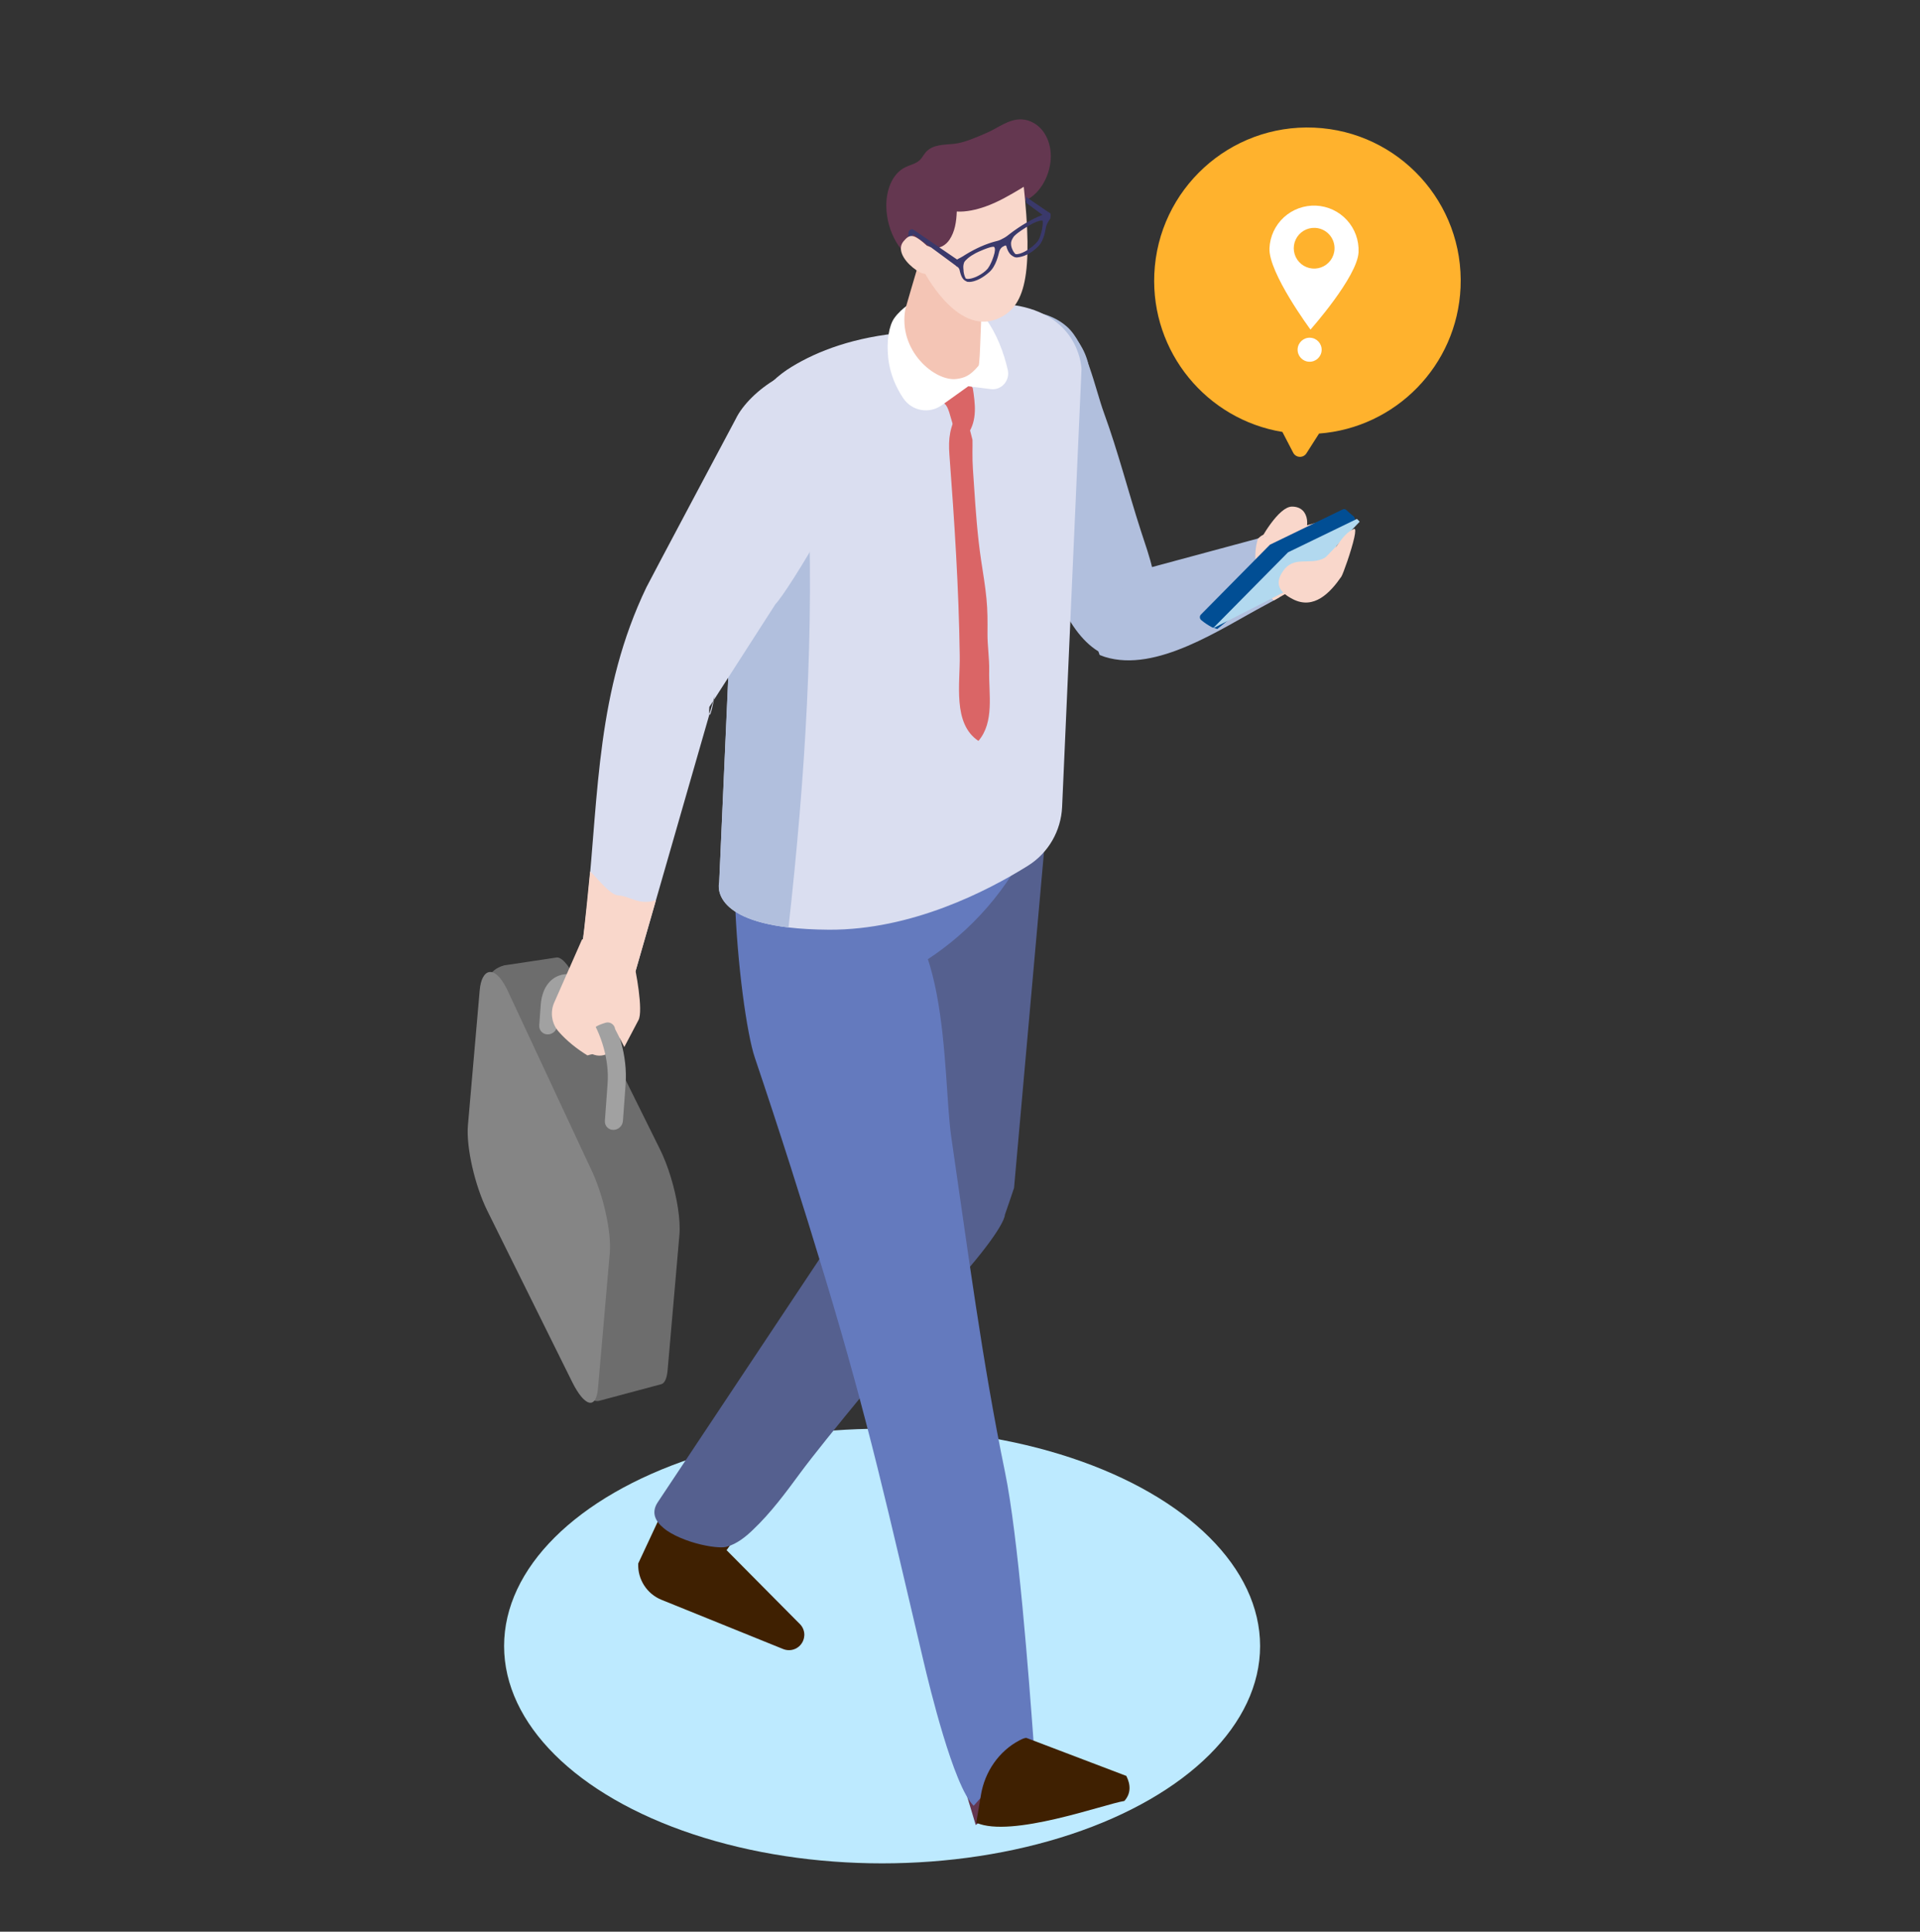 <svg width="160" height="161" viewBox="0 0 160 161" fill="none" xmlns="http://www.w3.org/2000/svg">
<rect x="0" y="0" width="160" height="161" fill="#333333" stroke="none"/>
<g id="illustration">
<g id="Group 4052">
<g id="shadow">
<ellipse id="Ellipse 386" cx="73.508" cy="137.19" rx="31.5" ry="18.113" fill="#BDEAFF"/>
</g>
<g id="man">
<g id="Group 3853">
<path id="Vector" d="M67.023 136.312C67.008 136.653 66.856 136.989 66.576 137.23C66.214 137.54 65.706 137.621 65.264 137.441L55.133 133.34C53.907 132.847 53.127 131.631 53.185 130.31L54.176 128.188L56.617 122.951L60.483 122.906L65.038 122.857L60.572 129.17L60.55 129.203L66.701 135.403C66.933 135.662 67.041 135.992 67.027 136.312L67.023 136.312Z" fill="#3F2001"/>
<path id="Vector_2" d="M81.815 146.315C81.331 146.429 80.752 148.789 80.287 148.7L81.311 152.11L87.032 147.79L85.547 146.148C84.23 147.555 83.617 145.895 81.815 146.315Z" fill="#643750"/>
<path id="Vector_3" d="M84.504 99.009L87.758 62.491L77.651 51.965L77.045 52.143C77.163 54.106 77.283 56.064 77.316 58.037C77.386 62.03 76.832 65.969 76.312 69.918C75.975 72.477 75.643 75.19 75.149 77.876L75.26 77.838L75.166 78.572L72.568 98.503C72.568 98.503 70.988 100.882 68.773 104.211C63.56 112.051 54.817 125.204 54.811 125.209C54.261 126.038 54.58 126.764 55.295 127.353C55.662 127.667 56.141 127.929 56.657 128.152C57.772 128.642 59.072 128.923 59.921 128.961C60.059 128.967 60.181 128.967 60.29 128.958C60.405 128.951 60.496 128.931 60.577 128.91C61.416 128.669 62.124 128.102 62.754 127.495C64.249 126.074 65.484 124.399 66.707 122.737C67.73 121.35 69.701 118.911 72 116.117C74.728 112.811 77.93 109.011 80.591 105.858C80.647 105.794 80.7 105.736 80.75 105.679C83.837 102.032 83.739 101.249 83.739 101.249C83.963 100.609 84.225 99.846 84.504 99.009Z" fill="#55608F"/>
<path id="Vector_4" d="M81.138 150.504C82.41 149.034 83.827 147.752 85.61 146.793C85.821 146.681 86.036 146.593 86.253 146.517C86.212 146.076 86.166 145.654 86.14 145.285C85.74 139.838 84.853 128.032 83.747 122.67C81.843 113.435 80.637 104.095 79.275 94.784C78.501 89.48 79.268 75.068 71.916 74.552C68.706 74.327 65.941 59.618 63.506 61.627C59.549 64.892 61.607 84.314 62.896 88.132C64.943 94.199 66.886 100.299 68.737 106.422C72.44 118.661 74.033 126.065 76.969 138.492C77.436 140.467 79.454 148.861 81.138 150.506L81.138 150.504Z" fill="#647ABE"/>
<path id="Vector_5" d="M81.747 149.593L81.355 151.916C84.278 153.213 92.016 150.367 93.695 150.104C94.259 149.481 94.226 148.734 93.859 148.014L85.561 144.857C85.465 144.821 85.253 144.895 84.979 145.038C83.241 145.942 82.071 147.66 81.745 149.593L81.747 149.593Z" fill="#3F2001"/>
<path id="Vector_6" d="M104.691 45.636C105.09 44.809 106.566 42.22 107.67 42.223C109.227 42.225 109.221 44.198 108.323 45.064C108.088 44.698 106.818 46.456 106.558 46.062C105.894 47.061 105.992 46.602 104.441 46.358C104.334 45.321 104.811 44.593 105.774 44.4L104.691 45.636Z" fill="#F9D7CB"/>
<path id="Vector_7" d="M91.528 54.286C91.788 54.447 92.061 54.581 92.349 54.69C94.181 55.375 95.92 51.938 96.149 50.741C96.593 48.413 95.78 46.434 95.076 44.251C94.019 40.98 93.174 37.641 91.996 34.411C91.255 32.377 90.54 28.642 88.886 27.203C87.52 26.013 85.371 25.608 83.695 26.325C81.492 27.271 80.478 29.822 81.424 32.025C83.258 36.281 84.542 40.747 86.297 45.034C87.438 47.821 88.645 52.524 91.529 54.288L91.528 54.286Z" fill="#B1BFDD"/>
<g id="Group">
<path id="Vector_8" d="M105.633 44.77C105.635 44.733 105.64 44.7 105.642 44.663L104.831 44.882L100.894 45.943L95.593 47.373L95.573 47.274C93.427 48.771 90.656 52.14 91.636 54.587C91.78 54.641 91.932 54.705 92.076 54.752C96.386 56.096 101.781 52.371 105.389 50.46C105.646 50.326 105.896 50.182 106.145 50.047C106.312 49.955 106.471 49.866 106.636 49.773C105.971 48.151 105.584 46.556 105.634 44.766L105.633 44.77Z" fill="#B1BFDD"/>
<path id="Vector_9" d="M109.657 48.032C108.656 48.63 107.455 49.322 106.148 50.045C105.138 49.009 104.55 47.627 104.616 46.12C104.635 45.691 104.711 45.272 104.834 44.879L110.983 43.218C111.882 44.923 111.308 47.033 109.657 48.032Z" fill="#F9D7CB"/>
</g>
<path id="Vector_10" d="M112.687 42.939C112.516 42.803 112.356 42.663 112.205 42.512C112.124 42.429 112.002 42.405 111.896 42.456L105.831 45.397L100.077 51.221C99.948 51.352 99.962 51.563 100.101 51.68C100.378 51.913 100.683 52.115 101.008 52.288L101.439 52.424L105.131 49.446L106.845 48.029L109.906 45.677L112.74 43.684C112.975 43.519 112.984 43.174 112.76 42.996C112.733 42.975 112.708 42.955 112.685 42.936L112.687 42.939Z" fill="#014E94"/>
<path id="Vector_11" d="M113.227 43.391C113.19 43.349 113.137 43.3 113.077 43.25L107.338 46.032L101.105 52.34C101.105 52.34 101.119 52.348 101.125 52.35L108.352 48.666L113.303 43.485C113.278 43.453 113.254 43.422 113.227 43.391Z" fill="#B2D9EF"/>
<path id="Vector_12" d="M112.856 44.807C112.96 44.331 112.977 44.02 112.825 44.086C111.659 44.589 111.355 46.113 110.18 46.596C109.028 47.068 107.792 46.336 106.919 47.596C106.154 48.701 106.677 49.392 107.738 49.938C109.497 50.842 110.857 49.397 111.78 48.059C111.914 47.864 112.616 45.901 112.856 44.807Z" fill="#F9D7CB"/>
<path id="Vector_13" d="M82.021 29.185C81.89 33.991 81.761 44.037 82.76 49.673C83.034 51.215 84.341 52.403 85.907 52.428C87.056 52.446 89.068 52.224 89.747 49.97C91.011 45.772 91.114 37.16 90.815 31.235C90.674 28.42 88.291 26.244 85.476 26.35L84.803 26.376C83.28 26.434 82.065 27.661 82.021 29.185Z" fill="#B1BFDD"/>
<path id="Vector_14" d="M73.464 82.018L74.15 81.703C78.322 79.79 81.858 76.72 84.339 72.859L79.501 63.877L65.912 68.35L62.236 73.102L62.156 83.077L73.462 82.016L73.464 82.018Z" fill="#647ABE"/>
<g id="Group_2">
<path id="Vector_15" d="M90.124 30.789L88.51 67.247C88.421 69.257 87.358 71.094 85.661 72.156C82.228 74.301 75.938 77.516 69.092 77.488C67.794 77.479 66.676 77.414 65.714 77.298C59.089 76.517 59.936 73.541 59.936 73.541L61.502 38.184C61.61 35.744 62.652 33.452 64.375 31.799C64.859 31.333 65.396 30.918 65.99 30.562C68.127 29.259 71.184 28.071 75.432 27.715C75.432 27.715 80.693 24.423 85.384 25.605C90.075 26.78 90.124 30.785 90.124 30.785L90.124 30.789Z" fill="#DADEF0"/>
<path id="Vector_16" d="M65.708 77.298C59.082 76.518 59.93 73.542 59.93 73.542L61.495 38.185C61.603 35.744 62.646 33.452 64.369 31.799C65.932 33.371 67.101 36.119 67.293 40.034C67.907 52.382 67.081 64.991 65.708 77.298Z" fill="#B1BFDD"/>
</g>
<path id="Vector_17" d="M59.441 58.41L59.492 58.331C59.253 59.521 59.156 59.672 59.122 59.516L59.439 58.409L59.441 58.41Z" fill="#DADEF0"/>
<path id="Vector_18" d="M64.624 50.348L59.494 58.331C59.515 58.234 59.537 58.123 59.557 58.002L59.441 58.41L59.11 58.923C59.101 58.964 59.083 59.376 59.124 59.517L54.662 75.026L52.99 80.848C52.611 82.083 51.088 81.641 49.913 81.199C48.955 80.839 48.367 79.824 48.519 78.766C48.695 77.532 48.838 76.311 48.958 75.107C49.889 65.98 49.742 57.544 53.868 48.947C54.055 48.549 61.302 34.935 61.302 34.935C62.456 32.526 66.641 29.705 69.006 30.939L71.328 34.639C71.525 34.939 71.756 35.226 72.046 35.482C72.255 38.627 65.583 49.408 64.622 50.35L64.624 50.348Z" fill="#DADEF0"/>
<g id="Group_3">
<path id="Vector_19" d="M81.066 32.351C80.676 31.697 80.044 31.458 79.494 31.759C79.078 31.988 78.724 32.518 78.533 33.163C78.588 33.322 78.644 33.482 78.702 33.641C79.052 33.893 79.185 34.729 79.41 35.4C79.499 35.52 79.576 35.686 79.649 35.791C79.75 35.935 79.839 36.081 79.921 36.231C80.108 36.343 80.344 36.344 80.662 36.164C81.457 35.016 81.263 33.618 81.066 32.349L81.066 32.351Z" fill="#DA6566"/>
<path id="Vector_20" d="M82.432 55.919C82.454 54.87 82.282 53.837 82.29 52.794C82.297 51.768 82.304 50.89 82.203 49.874C82.098 48.799 81.918 47.738 81.756 46.671C81.453 44.646 81.306 42.552 81.171 40.503C81.108 39.55 81.025 38.64 81.038 37.678C81.042 37.346 81.048 37.002 81.041 36.661C80.965 36.375 80.891 36.088 80.819 35.8C80.69 35.287 80.569 34.774 80.458 34.262C80.27 34.139 79.992 34.173 79.861 34.383C79.147 35.525 79.019 36.564 79.117 37.88C79.536 43.471 79.901 49.02 79.978 54.626C80.023 56.944 79.364 60.307 81.535 61.752C82.882 60.178 82.388 57.828 82.432 55.921L82.432 55.919Z" fill="#DA6566"/>
</g>
<path id="Vector_21" d="M54.663 75.023L52.991 80.846C52.612 82.08 51.089 81.638 49.914 81.197C48.956 80.837 48.368 79.822 48.52 78.763C48.696 77.529 49.057 73.836 49.175 72.63C49.668 73.051 50.81 74.598 51.523 74.629C52.488 74.672 53.261 75.498 54.663 75.023Z" fill="#F9D7CB"/>
<g id="Group_4">
<g id="Group_5">
<g id="Group_6">
<path id="Vector_22" d="M46.311 79.812C46.724 79.702 47.321 80.296 47.945 81.553C47.946 81.557 55.001 95.795 55.001 95.795C55.339 96.48 55.646 97.275 55.897 98.101C56.424 99.823 56.722 101.672 56.62 102.898L55.638 114.16C55.578 114.894 55.383 115.293 55.105 115.368L49.924 116.753C47.72 117.35 44.664 105.255 44.116 103.041L41.306 87.617C40.643 84.939 39.348 81.18 42.012 80.46L46.311 79.814L46.311 79.812Z" fill="#6D6D6D"/>
<path id="Vector_23" d="M42.238 82.427C41.193 80.316 40.124 80.735 39.974 82.548L38.992 93.81C38.842 95.625 39.569 98.815 40.617 100.927L47.671 115.163C48.716 117.275 49.686 117.508 49.834 115.693L50.816 104.431C50.967 102.616 50.242 99.441 49.195 97.329L42.238 82.425L42.238 82.427Z" fill="#858585"/>
</g>
<path id="Vector_24" d="M47.881 85.487C47.715 83.995 48.448 82.688 49.518 82.57C50.587 82.451 51.589 83.565 51.755 85.057C51.92 86.55 51.188 87.856 50.118 87.975C49.048 88.094 48.047 86.98 47.881 85.487Z" fill="#F9D7CB"/>
<path id="Vector_25" d="M52.134 90.306C52.294 88.107 51.583 85.54 50.277 83.607L49.709 82.764C48.873 81.522 47.711 80.954 46.68 81.279C45.744 81.572 45.154 82.474 45.061 83.753L44.937 85.458C44.908 85.87 45.22 86.209 45.635 86.212C46.05 86.216 46.41 85.885 46.441 85.473L46.566 83.768C46.608 83.192 46.794 82.785 47.052 82.704C47.355 82.611 47.937 82.902 48.444 83.65L49.012 84.492C50.15 86.18 50.772 88.402 50.634 90.293L50.407 93.416C50.378 93.828 50.69 94.167 51.105 94.171C51.52 94.174 51.882 93.843 51.911 93.429L52.138 90.306L52.134 90.306Z" fill="#A1A1A1"/>
</g>
<path id="Vector_26" d="M48.956 87.964C49.254 87.872 49.574 87.807 49.912 87.774C49.646 87.439 49.362 87.106 49.343 86.987C49.281 86.598 49.276 86.21 49.407 85.842C49.497 85.585 49.997 85.379 50.461 85.24C50.833 85.13 51.213 85.385 51.261 85.77L52.025 87.266L53.208 85.017C53.62 84.249 52.987 80.829 52.753 79.988L52.759 79.854L51.32 79.065C50.851 78.566 50.197 78.273 49.278 78.321C48.897 78.341 48.927 78.045 48.496 78.312L46.149 83.64C45.841 84.434 45.989 85.338 46.551 85.979C47.238 86.762 48.099 87.443 48.956 87.964Z" fill="#F9D7CB"/>
</g>
<g id="Group_7">
<g id="Group_8">
<path id="Vector_27" d="M74.526 26.513C75.138 25.653 76.216 25.038 76.217 25.036C76.439 24.959 76.654 24.893 76.867 24.832C77.304 24.505 77.811 24.317 78.38 24.342C81.621 24.485 83.332 27.99 83.98 30.826C84.184 31.717 83.455 32.545 82.571 32.432L80.693 32.192L78.484 33.771C77.436 34.52 75.993 34.267 75.27 33.188C74.693 32.33 74.148 31.173 74.01 29.759C73.876 28.4 74.079 27.139 74.528 26.511L74.526 26.513Z" fill="white"/>
<path id="Vector_28" d="M76.729 21.372C77.912 21.711 79.07 22.223 80.063 22.845C80.704 23.246 81.299 23.64 81.902 23.986C81.74 25.735 81.695 30.301 81.548 30.479C80.823 31.355 80.33 31.494 79.748 31.581C77.933 31.851 74.792 29.226 75.453 25.727C75.463 25.67 76.193 23.187 76.731 21.37L76.729 21.372Z" fill="#F4C5B5"/>
</g>
<path id="Vector_29" d="M75.629 13.854C75.99 13.708 76.377 13.605 76.653 13.339C76.851 13.146 76.972 12.888 77.154 12.68C77.739 12.021 78.707 12.071 79.506 11.989C80.35 11.9 81.414 11.42 82.197 11.087C83.161 10.68 84.048 9.899 85.153 9.952C85.82 9.983 86.45 10.351 86.868 10.871C87.286 11.392 87.504 12.057 87.557 12.723C87.668 14.138 86.955 15.853 85.688 16.588C84.271 17.411 82.905 18.384 81.461 19.204C80.749 19.634 79.983 19.988 79.214 20.297C78.419 20.618 78.26 21.056 77.832 21.829C77.73 22.012 77.609 22.212 77.407 22.266C77.258 22.307 77.099 22.256 76.954 22.198C75.018 21.42 73.877 19.258 73.859 17.172C73.848 15.907 74.303 14.503 75.437 13.942C75.501 13.91 75.566 13.881 75.633 13.855L75.629 13.854Z" fill="#643750"/>
<path id="Vector_30" d="M85.276 15.21L83.715 15.246C82.419 16.571 80.368 17.218 78.372 17.158L78.243 20.064C78.23 20.37 77.952 20.607 77.624 20.592C77.493 20.586 77.373 20.541 77.279 20.468L76.942 22.529C76.942 22.529 79.668 27.948 83.07 26.593C85.443 25.648 86.126 22.964 85.278 15.21L85.276 15.21Z" fill="#F9D7CB"/>
<path id="Vector_31" d="M77.338 16.714C77.524 16.428 77.917 16.383 78.258 16.391C78.776 16.403 79.294 16.47 79.796 16.594L79.749 16.82C79.841 16.695 79.926 16.564 79.992 16.422C80.228 15.908 80.329 15.342 80.595 14.841C81.122 13.849 82.219 13.25 83.311 12.837C83.931 12.602 84.597 12.408 85.259 12.497C85.921 12.585 86.573 13.031 86.677 13.656C86.819 14.522 85.937 15.195 85.157 15.665C84.175 16.254 83.18 16.843 82.089 17.225C81.371 17.476 80.521 17.676 79.731 17.63C79.7 18.466 79.58 19.301 79.12 19.985C78.823 20.426 78.26 20.8 77.781 20.57C77.312 20.345 77.243 19.716 77.239 19.193C77.233 18.571 77.23 17.947 77.224 17.325C77.222 17.113 77.225 16.888 77.34 16.71L77.338 16.714Z" fill="#643750"/>
<path id="Vector_32" d="M75.711 19.396C75.716 19.279 75.762 19.199 75.83 19.164L75.893 19.131C75.902 19.126 75.913 19.121 75.923 19.118C75.932 19.115 75.94 19.113 75.949 19.112C75.956 19.112 75.964 19.11 75.971 19.109C75.977 19.109 75.984 19.11 75.99 19.11C75.995 19.11 76.001 19.11 76.006 19.111C76.006 19.111 76.008 19.111 76.01 19.111C76.014 19.111 76.017 19.111 76.021 19.111C76.026 19.111 76.032 19.112 76.037 19.114C76.043 19.114 76.047 19.116 76.052 19.118C76.058 19.118 76.061 19.12 76.067 19.122C76.072 19.123 76.076 19.127 76.081 19.129C76.087 19.129 76.09 19.133 76.096 19.135C76.101 19.137 76.105 19.139 76.11 19.141C76.115 19.143 76.119 19.145 76.124 19.149C76.13 19.151 76.133 19.155 76.139 19.157C76.142 19.159 76.146 19.161 76.15 19.165C76.15 19.165 76.151 19.165 76.153 19.167C76.159 19.171 76.164 19.173 76.168 19.177C76.173 19.181 76.178 19.185 76.184 19.189C76.189 19.192 76.194 19.196 76.2 19.2L79.757 21.63L79.757 21.633C79.757 21.633 79.761 21.632 79.763 21.63C79.767 21.626 79.772 21.623 79.776 21.619C79.782 21.616 79.79 21.611 79.795 21.607C79.805 21.6 79.816 21.595 79.826 21.588C79.844 21.578 79.865 21.566 79.888 21.554C79.897 21.549 79.907 21.544 79.918 21.539C79.941 21.527 79.964 21.515 79.986 21.503C80.011 21.491 80.033 21.48 80.058 21.466C80.126 21.43 80.194 21.394 80.253 21.355C80.312 21.317 80.371 21.279 80.43 21.242C80.536 21.177 80.64 21.113 80.746 21.053C80.856 20.99 80.964 20.93 81.07 20.874C81.094 20.86 81.121 20.847 81.145 20.835C81.23 20.791 81.317 20.748 81.4 20.706C81.455 20.679 81.509 20.655 81.562 20.63C81.598 20.613 81.636 20.596 81.671 20.579C81.692 20.571 81.713 20.559 81.734 20.551C81.847 20.5 81.957 20.456 82.065 20.412C82.07 20.411 82.074 20.409 82.078 20.407C82.097 20.399 82.115 20.394 82.134 20.386C82.219 20.353 82.303 20.321 82.384 20.294C82.412 20.284 82.436 20.277 82.462 20.267C82.5 20.254 82.535 20.243 82.573 20.232C82.608 20.22 82.648 20.207 82.681 20.196C82.754 20.173 82.825 20.154 82.893 20.135C82.902 20.132 82.911 20.131 82.919 20.129C82.922 20.129 82.926 20.127 82.928 20.126C82.992 20.11 83.057 20.095 83.126 20.075C83.133 20.074 83.143 20.071 83.15 20.069C83.24 20.042 83.339 20.007 83.451 19.948C83.481 19.932 83.511 19.915 83.542 19.896C83.574 19.883 83.604 19.868 83.632 19.852C83.744 19.794 83.843 19.729 83.934 19.661C83.947 19.652 83.959 19.642 83.97 19.633C84.041 19.581 84.106 19.528 84.171 19.478C84.173 19.476 84.177 19.472 84.181 19.471C84.188 19.465 84.196 19.458 84.204 19.453C84.293 19.385 84.387 19.316 84.484 19.244C84.503 19.23 84.526 19.216 84.545 19.203C84.591 19.169 84.636 19.138 84.684 19.105C84.735 19.071 84.783 19.034 84.836 19C84.871 18.975 84.909 18.953 84.945 18.929C84.992 18.898 85.041 18.866 85.091 18.834C85.127 18.811 85.161 18.789 85.197 18.765C85.264 18.723 85.334 18.682 85.402 18.642C85.438 18.62 85.474 18.598 85.512 18.577C85.525 18.569 85.538 18.562 85.552 18.553C85.664 18.488 85.777 18.425 85.892 18.363C85.919 18.35 85.944 18.336 85.97 18.323C86.051 18.28 86.134 18.238 86.217 18.199C86.319 18.15 86.421 18.103 86.522 18.057C86.618 18.015 86.714 17.975 86.81 17.937C86.825 17.93 86.84 17.926 86.855 17.919C86.861 17.917 86.868 17.912 86.874 17.91L85.503 16.899L85.49 16.401L87.364 17.679L87.366 17.679C87.366 17.679 87.366 17.679 87.368 17.68L87.371 17.68C87.371 17.68 87.375 17.68 87.377 17.68C87.377 17.68 87.381 17.68 87.382 17.68C87.384 17.68 87.386 17.68 87.388 17.682L87.508 17.759C87.497 17.753 87.484 17.751 87.469 17.756C87.606 17.718 87.536 18.18 87.521 18.218C87.478 18.314 87.265 18.544 87.174 18.896C87.12 19.102 87.03 20.01 86.545 20.509C85.912 21.162 85.257 21.41 84.768 21.456C84.637 21.467 84.528 21.431 84.434 21.37C84.434 21.37 84.436 21.372 84.438 21.374L84.318 21.296C84.251 21.253 84.195 21.195 84.144 21.132C84.128 21.111 84.115 21.09 84.101 21.069C84.083 21.044 84.064 21.021 84.049 20.995C84.035 20.97 84.025 20.948 84.013 20.923C84.003 20.902 83.993 20.883 83.982 20.863C83.977 20.851 83.969 20.838 83.964 20.827C83.945 20.783 83.932 20.746 83.919 20.707C83.914 20.694 83.909 20.682 83.906 20.669C83.906 20.667 83.904 20.663 83.903 20.662C83.885 20.604 83.871 20.555 83.863 20.523C83.855 20.493 83.837 20.482 83.825 20.462C83.781 20.46 83.734 20.471 83.687 20.497C83.67 20.506 83.654 20.516 83.637 20.526C83.621 20.533 83.606 20.54 83.588 20.548C83.46 20.614 83.326 20.76 83.269 20.971C83.202 21.223 83.011 22.18 82.438 22.682C81.38 23.612 80.695 23.494 80.659 23.491C80.59 23.488 80.533 23.456 80.479 23.417C80.486 23.421 80.49 23.43 80.497 23.436L80.376 23.359C80.312 23.317 80.258 23.252 80.211 23.18C80.204 23.17 80.197 23.162 80.192 23.151C80.189 23.144 80.183 23.14 80.178 23.132C80.152 23.087 80.129 23.038 80.107 22.987C80.099 22.966 80.092 22.947 80.086 22.927C80.079 22.908 80.072 22.893 80.066 22.874C80.059 22.857 80.052 22.84 80.048 22.824C80.033 22.779 80.024 22.739 80.013 22.698C80.006 22.676 80.002 22.657 79.995 22.639C79.995 22.637 79.993 22.633 79.994 22.629C79.98 22.572 79.971 22.525 79.964 22.499C79.949 22.435 79.925 22.394 79.899 22.354C79.866 22.306 79.831 22.27 79.795 22.246C79.791 22.242 79.782 22.24 79.78 22.236C79.785 22.244 79.794 22.251 79.805 22.257L79.685 22.18C79.674 22.172 79.665 22.166 79.66 22.159C79.66 22.159 79.66 22.159 79.66 22.157C79.66 22.157 79.66 22.155 79.66 22.153C79.66 22.151 79.661 22.148 79.659 22.146L76.151 19.558C76.151 19.558 76.133 19.544 76.124 19.538C76.104 19.526 76.091 19.535 76.074 19.532C76.062 19.55 76.047 19.563 76.048 19.594L76.069 20.075C76.069 20.075 76.069 20.078 76.068 20.082C76.068 20.086 76.068 20.088 76.068 20.09L76.068 20.097C76.068 20.097 76.067 20.102 76.067 20.104C76.067 20.106 76.067 20.11 76.067 20.112C76.067 20.113 76.067 20.117 76.067 20.119C76.067 20.121 76.067 20.125 76.066 20.126C76.066 20.128 76.066 20.132 76.066 20.134C76.066 20.137 76.066 20.139 76.064 20.143C76.064 20.147 76.064 20.148 76.06 20.152C76.06 20.156 76.058 20.159 76.056 20.161C76.054 20.165 76.052 20.168 76.05 20.172C76.042 20.184 76.03 20.193 76.019 20.2L75.957 20.232L75.957 20.229C75.924 20.247 75.882 20.246 75.835 20.216C75.746 20.158 75.676 20.024 75.681 19.917L75.704 19.383L75.711 19.396ZM84.273 21.219C84.271 21.215 84.268 21.211 84.266 21.209C84.268 21.211 84.269 21.215 84.271 21.219L84.273 21.219ZM84.256 20.314C84.255 20.369 84.257 20.424 84.269 20.488C84.269 20.488 84.268 20.489 84.268 20.491C84.282 20.564 84.304 20.644 84.337 20.729C84.357 20.778 84.376 20.815 84.396 20.855C84.41 20.881 84.421 20.912 84.435 20.934C84.444 20.948 84.451 20.957 84.457 20.97C84.49 21.023 84.522 21.067 84.553 21.104C84.564 21.115 84.572 21.127 84.581 21.136C84.599 21.154 84.613 21.166 84.629 21.177C84.64 21.18 84.651 21.184 84.653 21.184C84.747 21.194 84.862 21.177 84.989 21.138C84.989 21.138 84.989 21.138 84.991 21.138C85.118 21.099 85.255 21.043 85.397 20.968C85.501 20.913 85.609 20.85 85.712 20.78C85.716 20.777 85.719 20.775 85.723 20.772C85.826 20.704 85.925 20.631 86.019 20.554C86.024 20.551 86.03 20.545 86.036 20.542C86.128 20.467 86.216 20.386 86.296 20.306C86.301 20.299 86.309 20.292 86.315 20.285C86.394 20.202 86.466 20.118 86.523 20.036C86.551 19.994 86.581 19.935 86.612 19.864C86.612 19.861 86.616 19.857 86.616 19.853C86.647 19.783 86.677 19.701 86.704 19.617C86.704 19.616 86.704 19.612 86.707 19.61C86.734 19.525 86.76 19.437 86.782 19.353C86.783 19.35 86.783 19.346 86.785 19.342C86.807 19.258 86.825 19.18 86.837 19.114C86.854 19.026 86.867 18.942 86.878 18.861C86.879 18.852 86.879 18.843 86.881 18.834C86.89 18.756 86.899 18.683 86.9 18.618C86.903 18.55 86.9 18.493 86.893 18.445C86.888 18.417 86.878 18.401 86.87 18.383C86.862 18.382 86.857 18.378 86.85 18.378C86.818 18.377 86.777 18.382 86.737 18.388C86.709 18.392 86.685 18.391 86.653 18.399C86.603 18.41 86.539 18.433 86.477 18.452C86.444 18.463 86.415 18.47 86.378 18.485C86.277 18.524 86.164 18.575 86.039 18.639C86.035 18.641 86.031 18.643 86.028 18.644C85.95 18.685 85.867 18.731 85.782 18.781C85.647 18.86 85.531 18.933 85.423 19.002C85.368 19.036 85.319 19.069 85.269 19.1C85.207 19.14 85.146 19.181 85.092 19.218C85.064 19.238 85.035 19.258 85.009 19.277C84.946 19.322 84.887 19.363 84.835 19.402C84.826 19.409 84.816 19.416 84.806 19.423C84.747 19.468 84.699 19.508 84.657 19.545C84.651 19.55 84.644 19.556 84.638 19.563C84.6 19.596 84.569 19.626 84.542 19.653C84.536 19.658 84.532 19.663 84.526 19.669C84.515 19.681 84.505 19.692 84.497 19.702C84.464 19.74 84.44 19.772 84.43 19.792C84.424 19.802 84.42 19.812 84.416 19.819C84.416 19.819 84.416 19.821 84.416 19.823C84.416 19.823 84.412 19.828 84.412 19.83C84.404 19.842 84.386 19.873 84.366 19.907C84.358 19.92 84.35 19.932 84.342 19.948C84.33 19.974 84.317 20.006 84.305 20.039C84.299 20.057 84.29 20.073 84.284 20.095C84.267 20.152 84.255 20.218 84.251 20.291C84.251 20.3 84.254 20.312 84.254 20.319L84.256 20.314ZM84.037 20.756C84.037 20.756 84.042 20.769 84.043 20.775C84.039 20.762 84.035 20.75 84.03 20.737C84.032 20.745 84.034 20.749 84.035 20.754L84.037 20.756ZM82.885 20.587C82.885 20.587 82.898 20.597 82.901 20.601C82.901 20.601 82.893 20.593 82.885 20.587ZM80.293 22.493C80.298 22.547 80.294 22.595 80.301 22.648C80.308 22.704 80.32 22.767 80.335 22.831C80.335 22.831 80.335 22.833 80.335 22.834C80.349 22.889 80.365 22.943 80.383 22.995C80.388 23.01 80.393 23.023 80.398 23.038C80.416 23.084 80.435 23.127 80.454 23.163C80.457 23.168 80.459 23.174 80.46 23.18C80.47 23.197 80.481 23.203 80.492 23.218C80.535 23.231 80.577 23.244 80.631 23.246C80.632 23.246 80.636 23.247 80.638 23.247C80.716 23.248 80.803 23.237 80.898 23.217C80.901 23.218 80.903 23.218 80.907 23.216C81 23.196 81.097 23.165 81.199 23.129C81.204 23.128 81.21 23.126 81.214 23.124C81.317 23.085 81.422 23.038 81.526 22.983C81.666 22.91 81.805 22.824 81.934 22.73C81.936 22.73 81.938 22.727 81.942 22.725C82.07 22.631 82.187 22.527 82.286 22.417C82.286 22.417 82.307 22.39 82.335 22.353C82.335 22.353 82.337 22.349 82.339 22.347C82.366 22.308 82.406 22.249 82.452 22.17C82.46 22.155 82.47 22.137 82.478 22.121C82.494 22.092 82.51 22.062 82.528 22.027C82.55 21.984 82.573 21.937 82.595 21.886C82.599 21.879 82.602 21.874 82.606 21.865C82.632 21.807 82.659 21.741 82.686 21.673C82.692 21.654 82.701 21.636 82.707 21.616C82.734 21.547 82.759 21.477 82.787 21.396C82.829 21.273 82.858 21.167 82.879 21.076C82.879 21.074 82.879 21.072 82.879 21.07C82.898 20.981 82.908 20.905 82.911 20.845C82.913 20.793 82.909 20.752 82.904 20.717C82.898 20.683 82.888 20.655 82.878 20.635C82.878 20.635 82.876 20.631 82.876 20.629C82.871 20.62 82.866 20.614 82.861 20.606C82.85 20.591 82.84 20.583 82.831 20.573C82.818 20.571 82.807 20.569 82.788 20.568C82.785 20.568 82.778 20.567 82.772 20.567C82.75 20.566 82.722 20.569 82.691 20.573C82.677 20.574 82.661 20.579 82.646 20.582C82.616 20.588 82.582 20.594 82.545 20.603C82.525 20.608 82.5 20.616 82.476 20.622C82.435 20.634 82.388 20.648 82.338 20.666C82.308 20.676 82.278 20.686 82.246 20.697C82.186 20.718 82.116 20.745 82.045 20.773C82.019 20.783 81.996 20.791 81.968 20.803C81.923 20.821 81.866 20.845 81.817 20.866C81.735 20.901 81.658 20.933 81.56 20.977C81.473 21.015 81.392 21.054 81.315 21.095C81.186 21.163 81.069 21.232 80.962 21.301C80.957 21.304 80.951 21.308 80.947 21.311C80.844 21.379 80.751 21.447 80.672 21.513C80.67 21.515 80.667 21.517 80.665 21.518C80.586 21.585 80.519 21.647 80.466 21.705C80.466 21.705 80.464 21.709 80.463 21.709C80.41 21.767 80.371 21.821 80.349 21.864C80.335 21.891 80.326 21.928 80.317 21.963C80.297 22.034 80.28 22.112 80.276 22.206C80.272 22.295 80.284 22.399 80.291 22.498L80.293 22.493ZM80.127 22.731C80.127 22.731 80.129 22.737 80.129 22.739C80.128 22.729 80.124 22.722 80.123 22.712C80.124 22.72 80.126 22.724 80.127 22.731ZM80.029 22.446C80.029 22.446 80.033 22.448 80.033 22.45C80.028 22.443 80.024 22.433 80.019 22.426C80.023 22.431 80.024 22.441 80.028 22.444L80.029 22.446ZM75.949 19.147C75.934 19.146 75.923 19.153 75.908 19.152C75.923 19.153 75.935 19.144 75.949 19.147Z" fill="#3A396B"/>
<path id="Vector_33" d="M77.927 22.371C77.419 22.989 76.901 22.979 76.071 22.3C75.241 21.621 74.778 20.739 75.286 20.121C75.793 19.503 76.093 19.513 76.921 20.193C77.749 20.874 78.434 21.753 77.927 22.371Z" fill="#F9D7CB"/>
</g>
</g>
<g id="Group 3856">
<path id="Union" fill-rule="evenodd" clip-rule="evenodd" d="M109.921 36.135C116.281 35.66 121.424 30.493 121.713 23.963C122.025 16.916 116.565 10.95 109.518 10.638C102.471 10.326 96.505 15.786 96.193 22.833C95.904 29.364 100.571 34.966 106.866 36L107.766 37.732C107.993 38.168 108.607 38.196 108.871 37.781L109.921 36.135Z" fill="#FFB22D"/>
<g id="Group 3854">
<path id="Vector_34" d="M113.213 21.016C113.122 23.066 109.208 27.469 109.208 27.469C109.208 27.469 105.698 22.737 105.789 20.687C105.832 19.703 106.265 18.776 106.992 18.11C107.719 17.445 108.681 17.096 109.665 17.139C110.65 17.183 111.577 17.616 112.242 18.343C112.907 19.07 113.256 20.031 113.213 21.016Z" fill="white"/>
<path id="Vector_35" d="M111.209 20.764C111.195 21.099 111.08 21.423 110.882 21.694C110.683 21.965 110.408 22.17 110.092 22.285C109.777 22.4 109.434 22.418 109.108 22.338C108.781 22.258 108.486 22.083 108.259 21.835C108.033 21.588 107.884 21.278 107.833 20.946C107.783 20.614 107.831 20.274 107.973 19.97C108.116 19.665 108.345 19.41 108.632 19.236C108.919 19.062 109.252 18.977 109.588 18.992C109.81 19.001 110.029 19.055 110.231 19.149C110.434 19.244 110.615 19.377 110.766 19.542C110.916 19.706 111.033 19.899 111.109 20.108C111.185 20.318 111.219 20.541 111.209 20.764Z" fill="#FFB22D"/>
<path id="Vector_36" d="M109.092 30.15C109.644 30.174 110.112 29.746 110.137 29.193C110.161 28.641 109.733 28.173 109.18 28.148C108.628 28.124 108.16 28.552 108.135 29.105C108.111 29.657 108.539 30.125 109.092 30.15Z" fill="white"/>
</g>
</g>
</g>
</g>
</g>
</svg>
